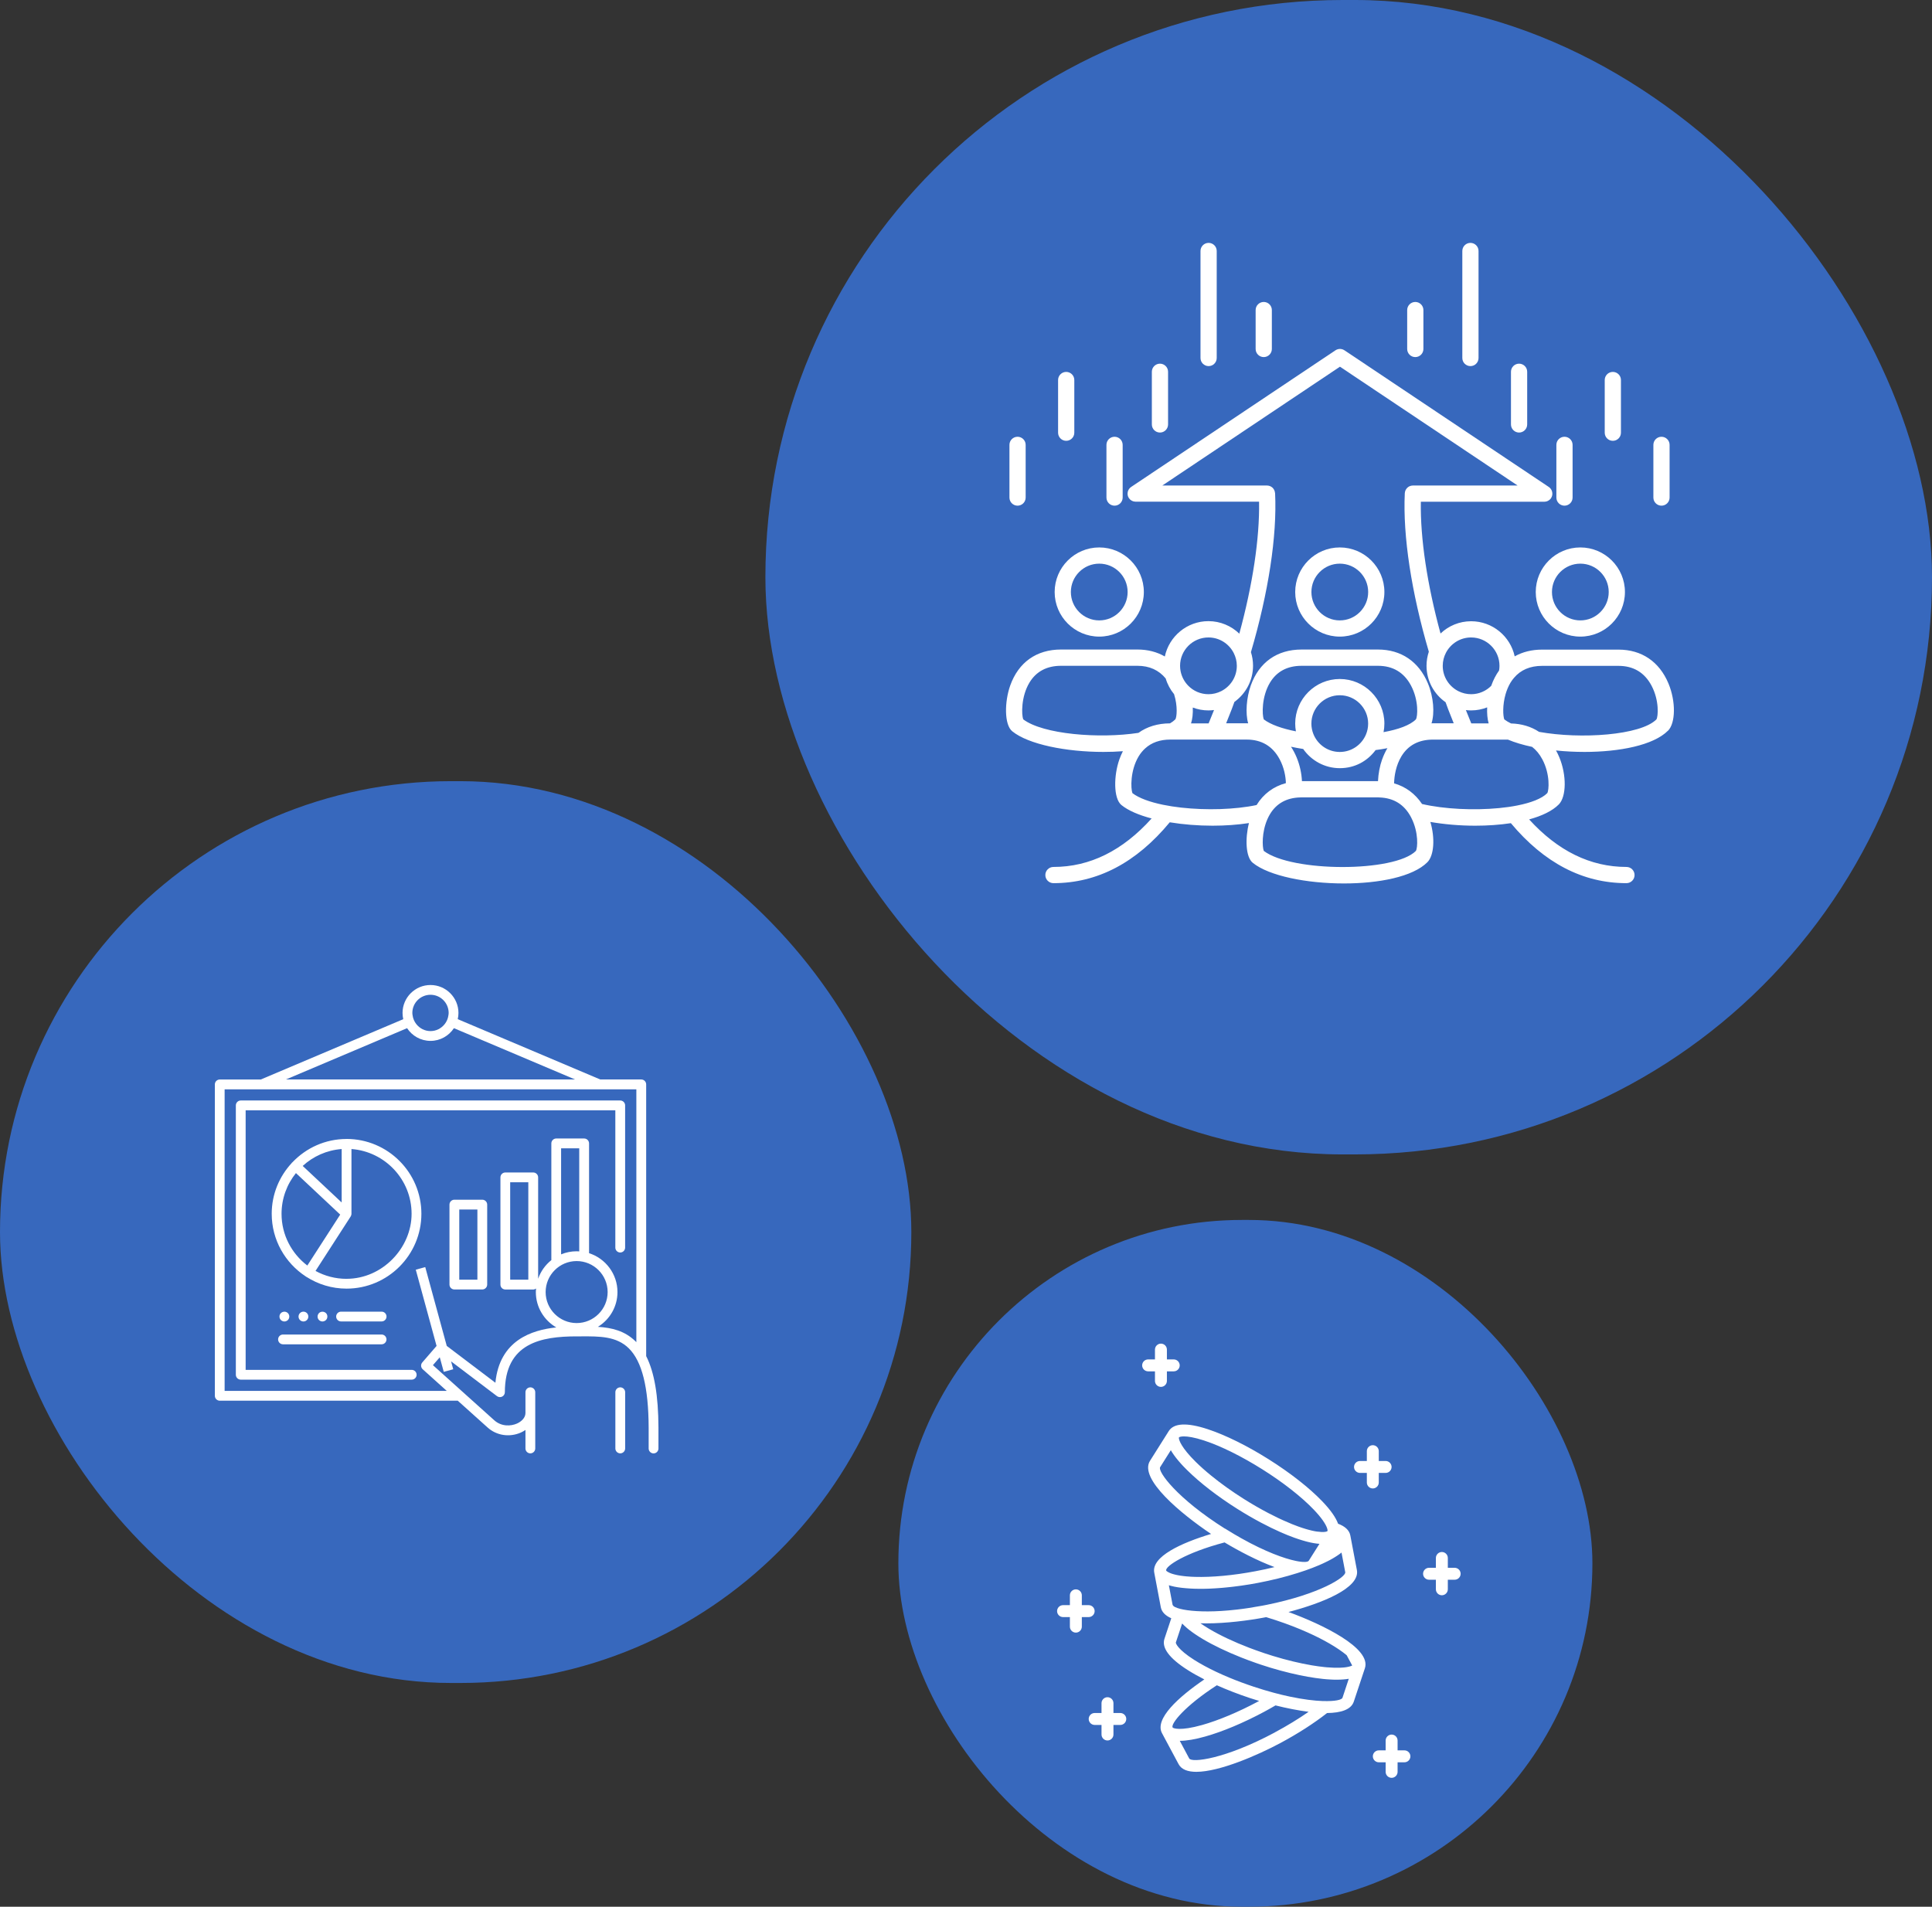 <svg height="588" viewBox="0 0 595.71 588" width="595.71" xmlns="http://www.w3.org/2000/svg"><rect x="0" y="0" width="595.71" height="588" fill="#333333" stroke="none"/><rect fill="#3768bd" height="356" rx="178" width="359.71" x="236"/><rect fill="#3768bd" height="278.1" rx="139.05" width="281" y="240.9"/><rect fill="#3768bd" height="211.79" rx="105.9" width="214" x="277" y="376.21"/><g fill="#fff"><path d="m191.25 339.37h-117.02c-.83 0-1.51.68-1.51 1.51v83.07c0 .83.68 1.51 1.51 1.51h52.72c.83 0 1.51-.68 1.51-1.51s-.68-1.51-1.51-1.51h-51.21v-80.04h113.99v42.34c0 .83.68 1.51 1.51 1.51s1.51-.68 1.51-1.51v-43.86c0-.83-.68-1.51-1.51-1.51z"/><path d="m148.71 369.97h-8.61c-.83 0-1.51.68-1.51 1.51v24.66c0 .83.68 1.51 1.51 1.51h8.61c.83 0 1.51-.68 1.51-1.51v-24.66c0-.83-.68-1.51-1.51-1.51zm-1.51 24.66h-5.59v-21.64h5.59z"/><path d="m199.24 418.23v-83.83c0-.83-.68-1.51-1.51-1.51h-12.65l-43.94-18.6c.14-.62.22-1.26.22-1.91 0-4.75-3.87-8.62-8.62-8.62s-8.62 3.87-8.62 8.62c0 .66.08 1.3.22 1.92l-43.93 18.6h-12.65c-.83 0-1.51.68-1.51 1.51v96.03c0 .83.68 1.51 1.51 1.51h73.39l9.17 8.24c2.75 2.51 6.79 3.13 10.29 1.58.51-.23.98-.5 1.41-.8v5.71c0 .83.68 1.51 1.51 1.51s1.51-.68 1.51-1.51v-17.34c0-.83-.68-1.51-1.51-1.51s-1.51.68-1.51 1.51v6.41c0 1.54-1.36 2.69-2.63 3.25-1.83.81-4.77 1.01-7.04-1.06l-18.86-16.95 2.11-2.43 1.23 4.49 2.92-.8-.66-2.43 14.15 10.72c.46.35 1.07.4 1.59.15.51-.26.84-.78.84-1.35 0-15.19 11.21-17.23 22.17-17.23h1.43c5.58-.03 10.84-.06 14.64 3.71 4.06 4.02 6.05 12.01 6.1 24.42v6.45c0 .83.68 1.51 1.51 1.51s1.51-.68 1.51-1.51v-6.45c-.04-9.86-1.25-17.03-3.76-21.99zm-72.1-105.86c0-3.09 2.51-5.6 5.6-5.6s5.6 2.51 5.6 5.6c0 .24-.04.47-.07.7-.13 1.05-.55 2-1.18 2.78-1.03 1.28-2.58 2.12-4.35 2.12s-3.32-.84-4.35-2.12c-.63-.79-1.05-1.74-1.18-2.78-.03-.23-.07-.46-.07-.7zm-1.62 4.7c1.54 2.36 4.2 3.92 7.22 3.92s5.68-1.57 7.22-3.92l37.36 15.82h-89.16zm53.09 68.84c-.27-.02-.53-.04-.81-.04-1.69 0-3.31.34-4.79.95v-32.7h5.59v31.79zm-.81 2.98c5.27 0 9.56 4.29 9.56 9.56s-4.29 9.56-9.56 9.56-9.56-4.29-9.56-9.56 4.29-9.56 9.56-9.56zm6.58 20.27c3.6-2.22 6.01-6.18 6.01-10.71 0-5.6-3.68-10.36-8.76-11.99v-33.86c0-.83-.68-1.51-1.51-1.51h-8.61c-.83 0-1.51.68-1.51 1.51v36c-1.85 1.47-3.28 3.46-4.07 5.74v-31.26c0-.83-.68-1.51-1.51-1.51h-8.61c-.83 0-1.51.68-1.51 1.51v33.07c0 .83.68 1.51 1.51 1.51h8.61c.33 0 .62-.13.86-.3-.03.36-.06.73-.06 1.1 0 4.65 2.54 8.71 6.3 10.89-7.59.79-17.49 3.99-18.77 17.06l-15-11.36-6.63-24.3-2.92.8 6.41 23.51-4.4 5.09c-.54.62-.48 1.56.13 2.11l7.42 6.67h-68.5v-93h11.45s0 0 0 0h115.5v77.98c-.07-.08-.14-.16-.22-.23-3.33-3.3-7.4-4.25-11.61-4.5zm-21.48-44.57v30.04h-5.59v-30.04z"/><path d="m191.25 427.83c-.83 0-1.51.68-1.51 1.51v17.34c0 .83.68 1.51 1.51 1.51s1.51-.68 1.51-1.51v-17.34c0-.83-.68-1.51-1.51-1.51z"/><path d="m106.86 351.24c-6.58 0-12.51 2.78-16.71 7.21-.04.03-.08.05-.12.08-.04.04-.05.1-.09.14-3.81 4.12-6.16 9.6-6.16 15.64 0 8.08 4.18 15.19 10.48 19.31.03.02.05.06.08.08.06.04.13.06.19.09 3.57 2.27 7.79 3.6 12.32 3.6 12.72 0 23.08-10.35 23.08-23.08s-10.35-23.08-23.08-23.08zm-13.53 8.32c3.22-2.96 7.4-4.87 12.02-5.22v16.48l-12.02-11.27zm-6.52 14.76c0-4.75 1.67-9.12 4.44-12.56l13.65 12.8-10.14 15.71c-4.82-3.67-7.95-9.44-7.95-15.95zm20.05 20.05c-3.46 0-6.72-.88-9.57-2.44l10.84-16.8c.04-.07.07-.15.1-.22.02-.04.04-.08.05-.12.05-.16.09-.32.09-.48v-19.97c10.35.78 18.54 9.43 18.54 19.97s-9 20.05-20.05 20.05z"/><path d="m117.67 404.49h-12.51c-.83 0-1.51.68-1.51 1.51s.68 1.51 1.51 1.51h12.51c.83 0 1.51-.68 1.51-1.51s-.68-1.51-1.51-1.51z"/><path d="m87.69 407.52c.4 0 .78-.17 1.07-.44.29-.29.44-.67.44-1.07 0-.11 0-.2-.03-.31-.01-.09-.04-.18-.08-.27s-.09-.18-.15-.27c-.05-.08-.11-.15-.18-.23-.43-.43-1.1-.55-1.65-.32-.18.08-.35.18-.49.32-.08.08-.14.15-.2.23-.04.09-.09.18-.14.27-.03.09-.06.18-.08.27-.03.11-.03.2-.03.31 0 .4.15.78.44 1.07.29.27.67.44 1.07.44z"/><path d="m95.07 406.01c0-.84-.67-1.52-1.51-1.52s-1.51.69-1.51 1.52.67 1.51 1.51 1.51 1.51-.69 1.51-1.51z"/><path d="m99.43 407.52c.2 0 .4-.05.58-.12.18-.08.35-.18.49-.32.29-.29.44-.67.44-1.08s-.15-.78-.44-1.07c-.43-.41-1.08-.55-1.65-.32-.18.08-.35.18-.49.32-.27.29-.44.67-.44 1.07s.15.79.44 1.08c.14.14.31.24.49.32s.38.12.58.12z"/><path d="m87.26 414.56h30.4c.83 0 1.51-.68 1.51-1.51s-.68-1.51-1.51-1.51h-30.4c-.83 0-1.51.68-1.51 1.51s.68 1.51 1.51 1.51z"/><path d="m397.31 497.11c10.2-2.69 22.13-7.36 21.07-12.94l-2.02-10.65c-.32-1.68-1.71-2.85-3.78-3.63-.71-1.95-2.32-4.24-4.83-6.86-3.99-4.17-9.86-8.78-16.52-12.98s-13.35-7.5-18.83-9.31c-6.41-2.11-10.46-1.91-12.03.58s0 0 0 0l-5.78 9.17c-3.51 5.57 9.68 16.42 18.83 22.55-9.21 2.77-18.45 7-17.52 11.94l2.02 10.65c.29 1.53 1.47 2.63 3.23 3.41l-2.1 6.32c-.93 2.79 1.49 6.04 7.19 9.66 1.52.97 3.24 1.93 5.1 2.88-7.93 5.4-15.41 12.17-13.05 16.58l5.12 9.56c.9 1.68 2.88 2.36 5.47 2.36 7.17 0 19.04-5.2 25.93-8.89 5.44-2.92 10.41-6.12 14.37-9.24 4.22-.05 7.42-1.02 8.25-3.53l3.42-10.29s0 0 0 0c2.07-6.23-13.21-13.56-23.56-17.34zm-3.93 2.53c3.72 1.23 6.99 2.52 9.83 3.79 2.6 1.16 4.83 2.31 6.71 3.4 1.07.62 2.03 1.22 2.87 1.79.97.66 1.79 1.27 2.45 1.83l1.7 3.17c-.23.11-.56.24-1.02.35 0 0-.02 0-.03 0-.14.03-.29.07-.45.1-.09.02-.2.03-.29.05-.09.01-.17.03-.26.04-.19.03-.4.05-.62.07h-.02c-.34.03-.72.05-1.13.07-1.06.04-2.37 0-3.96-.13-.03.03-.06.06-.09.09.03-.03.06-.06.09-.09-.28-.02-.55-.05-.85-.08-1.21-.13-2.49-.31-3.82-.53-3.72-.63-7.83-1.62-12.04-2.91-.82-.25-1.64-.51-2.47-.79-.92-.31-1.83-.63-2.73-.95-.7-.25-1.4-.51-2.08-.77-4.7-1.8-8.99-3.82-12.39-5.85-1.02-.61-1.88-1.17-2.63-1.7.6.02 1.2.03 1.81.03 6.16 0 13.06-.9 17.89-1.81.18-.03.37-.07.56-.11.97.29 1.95.6 2.97.94zm-28.32-56.68c1.19 0 3.15.27 6.2 1.27 5.21 1.71 11.61 4.88 18.02 8.92s12.03 8.45 15.82 12.41c1.22 1.28 2.1 2.35 2.73 3.24 1.51 2.13 1.58 3.19 1.48 3.34 0 0-.02.02-.03.03 0 0-.01.01-.02.02-.02.01-.04.02-.07.04-.01 0-.02.01-.04.02-.03.01-.06.02-.09.03-.02 0-.04.02-.07.03s-.08.02-.12.03c-.03 0-.06.02-.1.03-.04 0-.09.01-.14.02-.05 0-.09.02-.14.02-.04 0-.09 0-.13.01-.07 0-.14.01-.22.02-.04 0-.09 0-.14 0-.09 0-.18 0-.28 0-.06 0-.12 0-.18 0-.04 0-.08 0-.12 0-.42-.05-.86-.09-1.33-.13-.02 0-.04 0-.05 0-.05 0-.12-.02-.17-.03-.18-.03-.36-.06-.55-.09-.07-.01-.15-.03-.22-.05-.19-.04-.38-.08-.59-.12-.11-.03-.23-.06-.34-.09-.18-.04-.36-.09-.56-.14-.12-.03-.25-.07-.37-.1-.21-.06-.41-.11-.63-.18-.12-.04-.26-.08-.38-.12-.23-.07-.46-.14-.71-.22-.38-.13-.78-.26-1.19-.41-.62-.22-1.26-.47-1.91-.73-.91-.37-1.86-.78-2.81-1.21-.48-.22-.96-.44-1.45-.67-.96-.46-1.95-.95-2.94-1.47-.03-.01-.05-.03-.08-.04-2.49-1.3-5.05-2.77-7.59-4.37-3.65-2.3-7.09-4.76-10.07-7.19-1.79-1.45-3.41-2.9-4.82-4.29-4.4-4.35-5.15-6.66-5.17-7.33 0-.1.01-.16.03-.19.06-.1.51-.31 1.56-.31zm12.69 28.48c-14.88-9.38-20.86-17.68-20.03-19l3.29-5.22c.13.23.27.46.42.69.16.26.34.52.53.78.06.09.13.17.19.26.13.18.27.37.41.55.08.1.16.21.25.31.14.18.28.35.43.53.09.11.18.22.28.33.16.18.32.37.49.56.1.11.19.22.29.33.19.21.38.41.58.62.09.09.17.19.27.28.29.31.6.62.92.93 3.94 3.9 9.45 8.15 15.52 11.97 2.42 1.53 4.87 2.94 7.26 4.21 2.07 1.1 4.1 2.09 6.05 2.95 1.45.64 2.85 1.2 4.18 1.68.42.15.82.29 1.22.42.14.05.27.09.4.13.26.08.52.17.77.24.15.05.3.09.45.13.22.06.45.13.66.19l.45.12c.21.05.42.1.62.15.14.03.29.07.43.1.2.04.4.08.6.12.13.02.26.05.38.07.22.04.43.07.64.1.1.01.2.03.29.04.29.04.57.06.85.08l-2.17 3.43-1.12 1.78c-.29.45-1.66.54-3.94.07-3.59-.73-9.43-2.83-16.82-6.97-1.46-.82-2.99-1.72-4.57-2.71-.15-.09-.29-.18-.44-.28zm-.18 4.21c4.35 2.61 10.11 5.65 15.42 7.61-1.9.47-3.85.9-5.84 1.27-6.79 1.29-13.44 1.91-18.72 1.75-.44-.01-.86-.03-1.26-.05-.08 0-.14-.01-.22-.02-.32-.02-.63-.04-.93-.07-.03 0-.05 0-.07 0-.33-.03-.65-.06-.96-.1-.11-.01-.2-.03-.3-.04-.21-.03-.43-.05-.62-.08-.15-.02-.27-.05-.41-.07s-.28-.04-.41-.07c-.14-.03-.27-.06-.4-.08-.11-.02-.22-.04-.32-.07-.13-.03-.23-.06-.35-.09-.09-.02-.19-.05-.28-.07-.12-.03-.22-.07-.33-.1-.07-.02-.15-.04-.21-.06-.11-.04-.21-.07-.3-.11-.05-.02-.11-.04-.15-.06-.1-.04-.18-.08-.27-.11-.04-.02-.08-.03-.11-.05-.08-.04-.14-.07-.21-.11-.03-.02-.07-.03-.1-.05-.06-.04-.12-.07-.17-.1-.02-.01-.05-.03-.07-.04-.05-.03-.1-.07-.14-.1-.01-.01-.03-.02-.05-.03-.04-.03-.06-.05-.09-.08-.01-.01-.03-.02-.04-.03-.02-.02-.04-.04-.05-.06 0 0-.02-.02-.02-.03-.01-.02-.02-.03-.02-.05 0 0 0-.01 0-.02s0 0 0 0c-.24-1.29 5.81-5.4 18.02-8.63zm-16.01 19.28-1.15-6.06c.25.08.5.15.77.22h.04c.29.07.58.14.89.21l.33.06c.22.04.44.08.67.12.13.02.27.04.41.06.22.03.44.06.67.09.14.02.29.04.44.05.23.03.47.05.72.07.15.01.3.03.45.04.27.02.55.04.83.06.14 0 .27.02.41.03.42.02.85.04 1.3.06.57.02 1.15.03 1.75.03h.2c.28 0 .58 0 .87-.01.42 0 .84-.01 1.27-.03.32-.01.64-.03.97-.04.42-.02.84-.04 1.26-.07.34-.02.68-.04 1.02-.07.43-.03.86-.07 1.3-.1.35-.03.69-.06 1.04-.1.45-.04.91-.09 1.36-.14.34-.04.69-.08 1.04-.12.48-.06.97-.12 1.46-.19.33-.04.65-.09.98-.13.56-.08 1.12-.17 1.69-.26.26-.04.52-.08.79-.12.84-.14 1.67-.29 2.52-.45 4.27-.81 8.41-1.84 12.15-3.02.88-.28 1.75-.56 2.58-.85 1.45-.51 2.83-1.04 4.1-1.58.17-.07.32-.14.49-.22.24-.1.47-.21.7-.31.13-.06.25-.12.38-.18.25-.12.5-.24.74-.36.14-.07.27-.14.41-.2.22-.11.43-.22.64-.33l.39-.21c.2-.11.39-.22.58-.33.12-.07.24-.14.35-.21.2-.12.39-.24.58-.36.09-.06.19-.12.28-.18.27-.18.53-.35.77-.53.22-.16.44-.33.64-.49l1.15 6.06c.28 1.49-7.86 6.76-24.2 10.06-.46.09-.93.19-1.4.27-2.82.53-5.44.93-7.86 1.2-6.73.78-11.89.66-15.24.19.02.04.04.09.07.14-.02-.05-.05-.1-.07-.14-1.73-.24-2.98-.58-3.72-.94-.02 0-.03-.02-.04-.02-.45-.23-.7-.46-.74-.68zm13.64 24.78c3.15 1.41 6.6 2.74 10.2 3.94.88.29 1.83.59 2.84.89-.09.05-.18.1-.27.15-6.09 3.26-12.25 5.85-17.34 7.28-6.77 1.91-8.93 1.01-9.07.75-.6-1.12 3.65-6.55 13.64-13.01zm17.89 14.54c-15.5 8.3-25.67 9.41-26.41 8.03l-2.91-5.44h.02c2.08 0 4.7-.44 7.84-1.33 5.33-1.5 11.75-4.19 18.08-7.58 1.22-.65 2.41-1.33 3.58-2.01 3.32.83 6.87 1.55 10.21 1.97-3.1 2.16-6.63 4.32-10.42 6.35zm14.81-9.67c-2.62-.09-6.05-.5-10.18-1.37-1.57-.33-3.25-.73-5.02-1.21-1.93-.52-3.98-1.13-6.14-1.85-2.62-.87-5.15-1.81-7.53-2.8-1.42-.59-2.78-1.19-4.08-1.81-2.51-1.19-4.78-2.42-6.72-3.65-5.09-3.23-5.75-5.14-5.67-5.38l1.94-5.85c.18.19.37.38.57.57.22.21.45.42.69.63.08.07.16.14.24.21.17.15.35.29.53.44.1.08.21.16.31.24.18.14.36.27.55.41.12.09.23.17.35.26.19.14.39.28.6.42.12.08.24.17.37.25.23.15.46.31.7.46.11.07.22.14.34.22.36.23.73.45 1.11.68 3.3 1.97 7.38 3.91 11.83 5.68 1.54.61 3.12 1.2 4.74 1.76.46.16.91.32 1.37.47 4.08 1.36 8.15 2.45 11.94 3.24 1.67.35 3.29.64 4.84.86.8.11 1.57.21 2.32.29.4.04.79.08 1.18.11.12 0 .22.02.34.02.27.02.53.04.79.05.12 0 .24.01.36.02.24.01.48.02.71.03h.36.58.07.3c.22 0 .43 0 .64-.01.11 0 .22-.01.33-.02.17 0 .33-.02.49-.03h.07c.11 0 .22-.02.33-.03.17-.02.34-.03.5-.05.11-.01.22-.03.33-.04.15-.02.3-.04.45-.07.05 0 .1-.01.15-.02l-1.94 5.85c-.22.65-2.33 1.14-6.06 1.01z"/><path d="m448.53 483.48h-2.11v-3.03c0-1.02-.83-1.84-1.84-1.84s-1.84.83-1.84 1.84v3.03h-2.11c-1.02 0-1.84.83-1.84 1.84s.83 1.84 1.84 1.84h2.11v2.95c0 1.02.83 1.84 1.84 1.84s1.84-.83 1.84-1.84v-2.95h2.11c1.02 0 1.84-.83 1.84-1.84s-.83-1.84-1.84-1.84z"/><path d="m337.52 496.84c0-1.02-.83-1.84-1.84-1.84h-2.11v-3.03c0-1.02-.83-1.84-1.84-1.84s-1.84.83-1.84 1.84v3.03h-2.11c-1.02 0-1.84.83-1.84 1.84s.83 1.84 1.84 1.84h2.11v2.95c0 1.02.83 1.84 1.84 1.84s1.84-.83 1.84-1.84v-2.95h2.11c1.02 0 1.84-.83 1.84-1.84z"/><path d="m433.04 539.78h-2.11v-3.03c0-1.02-.83-1.84-1.84-1.84s-1.84.83-1.84 1.84v3.03h-2.11c-1.02 0-1.84.83-1.84 1.84s.83 1.84 1.84 1.84h2.11v2.95c0 1.02.83 1.84 1.84 1.84s1.84-.83 1.84-1.84v-2.95h2.11c1.02 0 1.84-.83 1.84-1.84s-.83-1.84-1.84-1.84z"/><path d="m425.13 457.17v-2.95h2.11c1.02 0 1.84-.83 1.84-1.84s-.83-1.84-1.84-1.84h-2.11v-3.03c0-1.02-.83-1.84-1.84-1.84s-1.84.83-1.84 1.84v3.03h-2.11c-1.02 0-1.84.83-1.84 1.84s.83 1.84 1.84 1.84h2.11v2.95c0 1.02.83 1.84 1.84 1.84s1.84-.83 1.84-1.84z"/><path d="m345.43 528.26h-2.11v-3.03c0-1.02-.83-1.84-1.84-1.84s-1.84.83-1.84 1.84v3.03h-2.11c-1.02 0-1.84.83-1.84 1.84s.83 1.84 1.84 1.84h2.11v2.95c0 1.02.83 1.84 1.84 1.84s1.84-.83 1.84-1.84v-2.95h2.11c1.02 0 1.84-.83 1.84-1.84s-.83-1.84-1.84-1.84z"/><path d="m356.12 425.85c0 1.02.83 1.84 1.84 1.84s1.84-.83 1.84-1.84v-2.95h2.11c1.02 0 1.84-.83 1.84-1.84s-.83-1.84-1.84-1.84h-2.11v-3.03c0-1.02-.83-1.84-1.84-1.84s-1.84.83-1.84 1.84v3.03h-2.11c-1.02 0-1.84.83-1.84 1.84s.83 1.84 1.84 1.84h2.11z"/><path d="m338.94 196.32c7.58 0 13.75-6.17 13.75-13.75s-6.17-13.75-13.75-13.75-13.75 6.17-13.75 13.75 6.17 13.75 13.75 13.75zm0-22.5c4.82 0 8.75 3.92 8.75 8.75s-3.93 8.75-8.75 8.75-8.75-3.92-8.75-8.75 3.93-8.75 8.75-8.75z"/><path d="m473.53 182.57c0 7.58 6.17 13.75 13.75 13.75s13.75-6.17 13.75-13.75-6.17-13.75-13.75-13.75-13.75 6.17-13.75 13.75zm13.75-8.75c4.82 0 8.75 3.92 8.75 8.75s-3.93 8.75-8.75 8.75-8.75-3.92-8.75-8.75 3.93-8.75 8.75-8.75z"/><path d="m514.3 225.36c2.38-2.4 2.45-9.08.15-14.59-2.81-6.73-8.27-10.44-15.4-10.44h-23.55c-3.21 0-6.05.72-8.46 2.08-1.34-6.18-6.85-10.83-13.43-10.83-3.66 0-6.98 1.44-9.44 3.78-4.1-15.04-6.26-29.29-6.07-40.63h38.07c.19 0 .38-.03.56-.07.05-.01.09-.03.14-.04.13-.04.26-.09.38-.14.06-.03.11-.06.16-.09.11-.06.22-.14.32-.22.05-.04.09-.07.14-.11.14-.13.27-.27.37-.43.01-.02.02-.04.03-.06.08-.12.15-.25.2-.38.03-.07.05-.15.07-.23s.05-.16.07-.24c.03-.14.04-.28.04-.42 0-.02 0-.05 0-.07 0-.17-.02-.33-.05-.49-.01-.07-.04-.14-.06-.21-.02-.08-.04-.17-.08-.25-.03-.07-.07-.14-.11-.21s-.07-.15-.12-.22c-.04-.07-.1-.12-.15-.19-.05-.06-.1-.13-.16-.19-.11-.11-.24-.22-.38-.31l-63-42.14s0 0 0 0c-.14-.09-.28-.17-.43-.23-.07-.03-.15-.05-.23-.07s-.16-.06-.24-.07c-.09-.02-.17-.02-.26-.03-.07 0-.15-.02-.22-.02s-.15.01-.22.02c-.09 0-.18 0-.26.03-.08.02-.16.05-.24.07s-.15.04-.23.07c-.15.06-.29.14-.43.23l-63 42.14s0 0 0 0c-.14.09-.26.2-.38.31-.06.06-.1.13-.16.19-.05.06-.11.12-.15.19-.05.07-.08.15-.12.22s-.08.14-.11.21c-.03.08-.05.17-.08.25-.02.07-.05.14-.06.21-.03.16-.05.32-.05.49v.07c0 .14.02.28.04.42.02.08.05.16.07.23.02.08.04.16.07.23.05.13.12.25.2.37.01.02.02.04.03.06.11.16.24.3.37.43.04.04.09.07.14.11.1.08.21.16.32.22.05.03.11.06.16.09.12.06.25.11.38.14.05.01.09.03.14.04.18.04.37.07.56.07h38.07c.19 11.36-1.98 25.63-6.09 40.7-2.47-2.38-5.83-3.86-9.52-3.86-6.6 0-12.13 4.68-13.45 10.9-2.43-1.41-5.27-2.15-8.44-2.15h-23.56c-7.56 0-13.12 3.94-15.67 11.1-1.77 4.98-1.88 12.07.62 14.11 5 4.07 16.69 6.37 28.11 6.37 2.02 0 4.04-.07 6.01-.22-.4.78-.76 1.61-1.07 2.49-1.77 4.98-1.88 12.07.62 14.11 2.1 1.71 5.37 3.1 9.31 4.14-8.94 9.94-19.05 14.95-30.27 14.95-1.38 0-2.5 1.12-2.5 2.5s1.12 2.5 2.5 2.5c13.54 0 25.53-6.29 35.86-18.77 4.16.68 8.7 1.05 13.21 1.05 3.86 0 7.68-.27 11.21-.81-1.2 4.74-1.03 10.46 1.17 12.25 5 4.07 16.69 6.37 28.11 6.37 10.75 0 21.26-2.04 25.74-6.55 2.07-2.09 2.39-7.43.92-12.42 4.33.75 9.11 1.16 13.85 1.16 3.77 0 7.51-.26 10.97-.78 10.29 12.29 22.2 18.5 35.64 18.5 1.38 0 2.5-1.12 2.5-2.5s-1.12-2.5-2.5-2.5c-11.11 0-21.13-4.92-30.01-14.66 3.91-1.07 7.13-2.59 9.14-4.61 2.38-2.4 2.45-9.08.15-14.59-.3-.73-.64-1.41-1-2.06 2.87.3 5.83.45 8.78.45 10.75 0 21.26-2.04 25.74-6.55zm-62.31-6.38c.53.06 1.07.1 1.61.1 1.75 0 3.41-.34 4.95-.94-.08 1.82.06 3.56.46 4.94h-5.36c-.56-1.33-1.12-2.71-1.66-4.1zm1.61-22.4c4.82 0 8.75 3.92 8.75 8.75 0 .49-.05.97-.13 1.44-.97 1.36-1.78 2.91-2.4 4.67 0 .02-.01.04-.02.06-1.59 1.59-3.78 2.58-6.2 2.58-1.36 0-2.64-.32-3.79-.87-2.93-1.42-4.96-4.41-4.96-7.88 0-1.47.37-2.85 1.01-4.07 1.47-2.78 4.38-4.68 7.74-4.68zm-60.45-44.47c0-.06-.02-.12-.03-.19-.01-.09-.02-.17-.04-.26-.02-.08-.04-.15-.07-.23s-.05-.16-.09-.24c-.03-.07-.07-.14-.11-.21s-.08-.14-.12-.2c-.05-.07-.11-.13-.16-.2-.05-.05-.09-.11-.14-.16-.07-.07-.15-.12-.22-.18-.05-.04-.1-.08-.15-.11-.09-.06-.18-.1-.28-.15-.05-.02-.09-.05-.14-.07-.1-.04-.21-.07-.32-.1-.05-.01-.1-.03-.15-.04-.1-.02-.2-.03-.31-.03-.05 0-.1-.02-.16-.02h-32.27l54.77-36.64 54.77 36.64h-32.27c-.05 0-.1.01-.16.02-.1 0-.2.01-.3.03-.06.01-.11.03-.17.04-.1.03-.2.05-.3.09-.06.02-.12.06-.17.08-.08.04-.17.08-.25.13-.06.04-.12.09-.18.14s-.13.1-.19.15c-.06.06-.12.12-.17.19-.05.06-.1.11-.14.17-.05.07-.09.15-.14.22-.04.07-.08.13-.11.2-.04.08-.06.16-.09.24s-.05.15-.07.23-.03.16-.04.25c0 .07-.03.13-.03.19-.63 13.23 2.07 30.69 7.41 48.88-.45 1.36-.71 2.82-.71 4.33 0 4.66 2.33 8.77 5.88 11.26.27.73.53 1.47.81 2.2.56 1.46 1.13 2.89 1.7 4.29h-6.42c-.15 0-.29.01-.43.01 1.01-3.14.65-8.07-1.11-12.32-2.8-6.73-8.27-10.44-15.4-10.44h-23.55c-7.56 0-13.12 3.94-15.67 11.1-1.32 3.7-1.71 8.57-.8 11.66-.16 0-.31-.02-.47-.02h-6.32c.57-1.4 1.14-2.83 1.7-4.29.29-.77.57-1.54.85-2.3 3.47-2.5 5.74-6.56 5.74-11.16 0-1.46-.23-2.86-.65-4.18 5.37-18.25 8.09-35.77 7.45-49.04zm33.01 82.07c-.73 2.05-1.17 4.45-1.27 6.71h-23.45c-.11-2.38-.66-4.99-1.66-7.37-.49-1.18-1.07-2.25-1.71-3.24 1.21.26 2.46.49 3.75.69 2.49 3.57 6.62 5.92 11.29 5.92s8.53-2.2 11.04-5.58c1.25-.16 2.46-.36 3.64-.59-.63 1.05-1.17 2.2-1.62 3.46zm10.42-12.34c-1.8 1.81-5.45 3.12-9.98 3.94.17-.85.26-1.73.26-2.64 0-7.58-6.17-13.75-13.75-13.75s-13.75 6.17-13.75 13.75c0 .82.08 1.61.22 2.39-4.22-.83-7.77-2.06-9.91-3.69-.54-1.41-.7-6.99 1.92-11.34 2.07-3.43 5.35-5.18 9.74-5.18h23.55c4.6 0 8.02 2.04 10.17 6.06 2.48 4.65 2.06 9.64 1.53 10.45zm-23.42 10.05c-.05 0-.1 0-.15 0-3.66-.04-6.78-2.33-8.05-5.55-.39-.99-.61-2.06-.61-3.19 0-4.83 3.93-8.75 8.75-8.75s8.75 3.92 8.75 8.75c0 1.19-.24 2.32-.67 3.35-1.31 3.15-4.41 5.37-8.02 5.39zm-45.39-13.7c1.51.57 3.13.89 4.84.89.58 0 1.16-.05 1.72-.12-.55 1.4-1.11 2.78-1.67 4.12h-5.42c.44-1.36.62-3.06.54-4.89zm4.84-21.61c3.41 0 6.36 1.96 7.8 4.81.6 1.19.95 2.52.95 3.94 0 3.42-1.97 6.38-4.84 7.82-1.18.59-2.5.93-3.91.93-2.43 0-4.64-1-6.22-2.61-1.19-1.21-2.03-2.76-2.37-4.5-.1-.53-.16-1.08-.16-1.64 0-4.83 3.93-8.75 8.75-8.75zm-57.11 25.26c-.54-1.41-.7-6.99 1.92-11.34 2.07-3.43 5.35-5.18 9.74-5.18h23.56c3.68 0 6.59 1.33 8.71 3.91.53 1.79 1.42 3.43 2.58 4.84 1.18 3.72.83 7.1.4 7.76-.44.44-1 .86-1.65 1.24-3.79.01-7.08 1.02-9.73 2.93-12.12 1.86-29.46.45-35.53-4.17zm48.69 27.21c-1.95-.22-3.82-.51-5.58-.87-4.01-.83-7.38-2.02-9.44-3.59-.54-1.41-.7-6.99 1.92-11.34.57-.95 1.24-1.75 1.99-2.44 1.98-1.81 4.57-2.74 7.75-2.74h23.56c4.6 0 8.02 2.04 10.17 6.06 1.4 2.62 1.87 5.35 1.93 7.37-3.83 1.03-6.92 3.32-9.04 6.76-6.61 1.4-15.49 1.66-23.24.79zm72.39 13.35c-6.6 6.66-38.25 6.6-46.91 0-.48-1.24-.65-5.73 1.11-9.76.24-.54.5-1.07.81-1.58 2-3.31 5.12-5.03 9.28-5.15.16 0 .3-.02.46-.02h23.55c.17 0 .33.02.49.03 4.35.15 7.61 2.16 9.67 6.03.04.07.07.15.11.22 2.35 4.58 1.95 9.43 1.42 10.23zm38.97-28.26c2.48 4.65 2.06 9.64 1.53 10.45-1.69 1.71-5.04 2.97-9.22 3.8-1.75.35-3.65.62-5.64.81-7.78.75-16.88.33-23.75-1.26-2.13-3.19-5.07-5.35-8.62-6.37.05-2.36.6-5.58 2.24-8.31 2.07-3.43 5.35-5.18 9.74-5.18h23.11c2.15.9 4.68 1.65 7.47 2.24 1.24.97 2.3 2.23 3.14 3.83zm-1.01-8.46c-2.44-1.61-5.35-2.49-8.63-2.58-.79-.39-1.49-.8-2.08-1.25-.4-1.05-.59-4.39.41-7.82.35-1.19.84-2.4 1.51-3.52.33-.54.69-1.03 1.08-1.48 2.06-2.44 4.96-3.69 8.66-3.69h23.55c4.6 0 8.02 2.04 10.17 6.06 2.48 4.65 2.06 9.64 1.53 10.45-4.87 4.91-23.36 6.16-36.21 3.84z"/><path d="m413.11 196.32c7.58 0 13.75-6.17 13.75-13.75s-6.17-13.75-13.75-13.75-13.75 6.17-13.75 13.75 6.17 13.75 13.75 13.75zm0-22.5c4.82 0 8.75 3.92 8.75 8.75s-3.93 8.75-8.75 8.75-8.75-3.92-8.75-8.75 3.93-8.75 8.75-8.75z"/><path d="m313.75 155.94c1.38 0 2.5-1.12 2.5-2.5v-16.25c0-1.38-1.12-2.5-2.5-2.5s-2.5 1.12-2.5 2.5v16.25c0 1.38 1.12 2.5 2.5 2.5z"/><path d="m328.75 135.94c1.38 0 2.5-1.12 2.5-2.5v-16.25c0-1.38-1.12-2.5-2.5-2.5s-2.5 1.12-2.5 2.5v16.25c0 1.38 1.12 2.5 2.5 2.5z"/><path d="m343.66 155.94c1.38 0 2.5-1.12 2.5-2.5v-16.25c0-1.38-1.12-2.5-2.5-2.5s-2.5 1.12-2.5 2.5v16.25c0 1.38 1.12 2.5 2.5 2.5z"/><path d="m357.66 133.39c1.38 0 2.5-1.12 2.5-2.5v-16.24c0-1.38-1.12-2.5-2.5-2.5s-2.5 1.12-2.5 2.5v16.24c0 1.38 1.12 2.5 2.5 2.5z"/><path d="m372.66 112.9c1.38 0 2.5-1.12 2.5-2.5v-33c0-1.38-1.12-2.5-2.5-2.5s-2.5 1.12-2.5 2.5v33c0 1.38 1.12 2.5 2.5 2.5z"/><path d="m389.66 110.12c1.38 0 2.5-1.12 2.5-2.5v-12c0-1.38-1.12-2.5-2.5-2.5s-2.5 1.12-2.5 2.5v12c0 1.38 1.12 2.5 2.5 2.5z"/><path d="m512.3 155.94c1.38 0 2.5-1.12 2.5-2.5v-16.25c0-1.38-1.12-2.5-2.5-2.5s-2.5 1.12-2.5 2.5v16.25c0 1.38 1.12 2.5 2.5 2.5z"/><path d="m497.3 135.94c1.38 0 2.5-1.12 2.5-2.5v-16.25c0-1.38-1.12-2.5-2.5-2.5s-2.5 1.12-2.5 2.5v16.25c0 1.38 1.12 2.5 2.5 2.5z"/><path d="m482.39 155.94c1.38 0 2.5-1.12 2.5-2.5v-16.25c0-1.38-1.12-2.5-2.5-2.5s-2.5 1.12-2.5 2.5v16.25c0 1.38 1.12 2.5 2.5 2.5z"/><path d="m468.39 133.39c1.38 0 2.5-1.12 2.5-2.5v-16.24c0-1.38-1.12-2.5-2.5-2.5s-2.5 1.12-2.5 2.5v16.24c0 1.38 1.12 2.5 2.5 2.5z"/><path d="m453.39 112.9c1.38 0 2.5-1.12 2.5-2.5v-33c0-1.38-1.12-2.5-2.5-2.5s-2.5 1.12-2.5 2.5v33c0 1.38 1.12 2.5 2.5 2.5z"/><path d="m436.39 110.12c1.38 0 2.5-1.12 2.5-2.5v-12c0-1.38-1.12-2.5-2.5-2.5s-2.5 1.12-2.5 2.5v12c0 1.38 1.12 2.5 2.5 2.5z"/></g></svg>